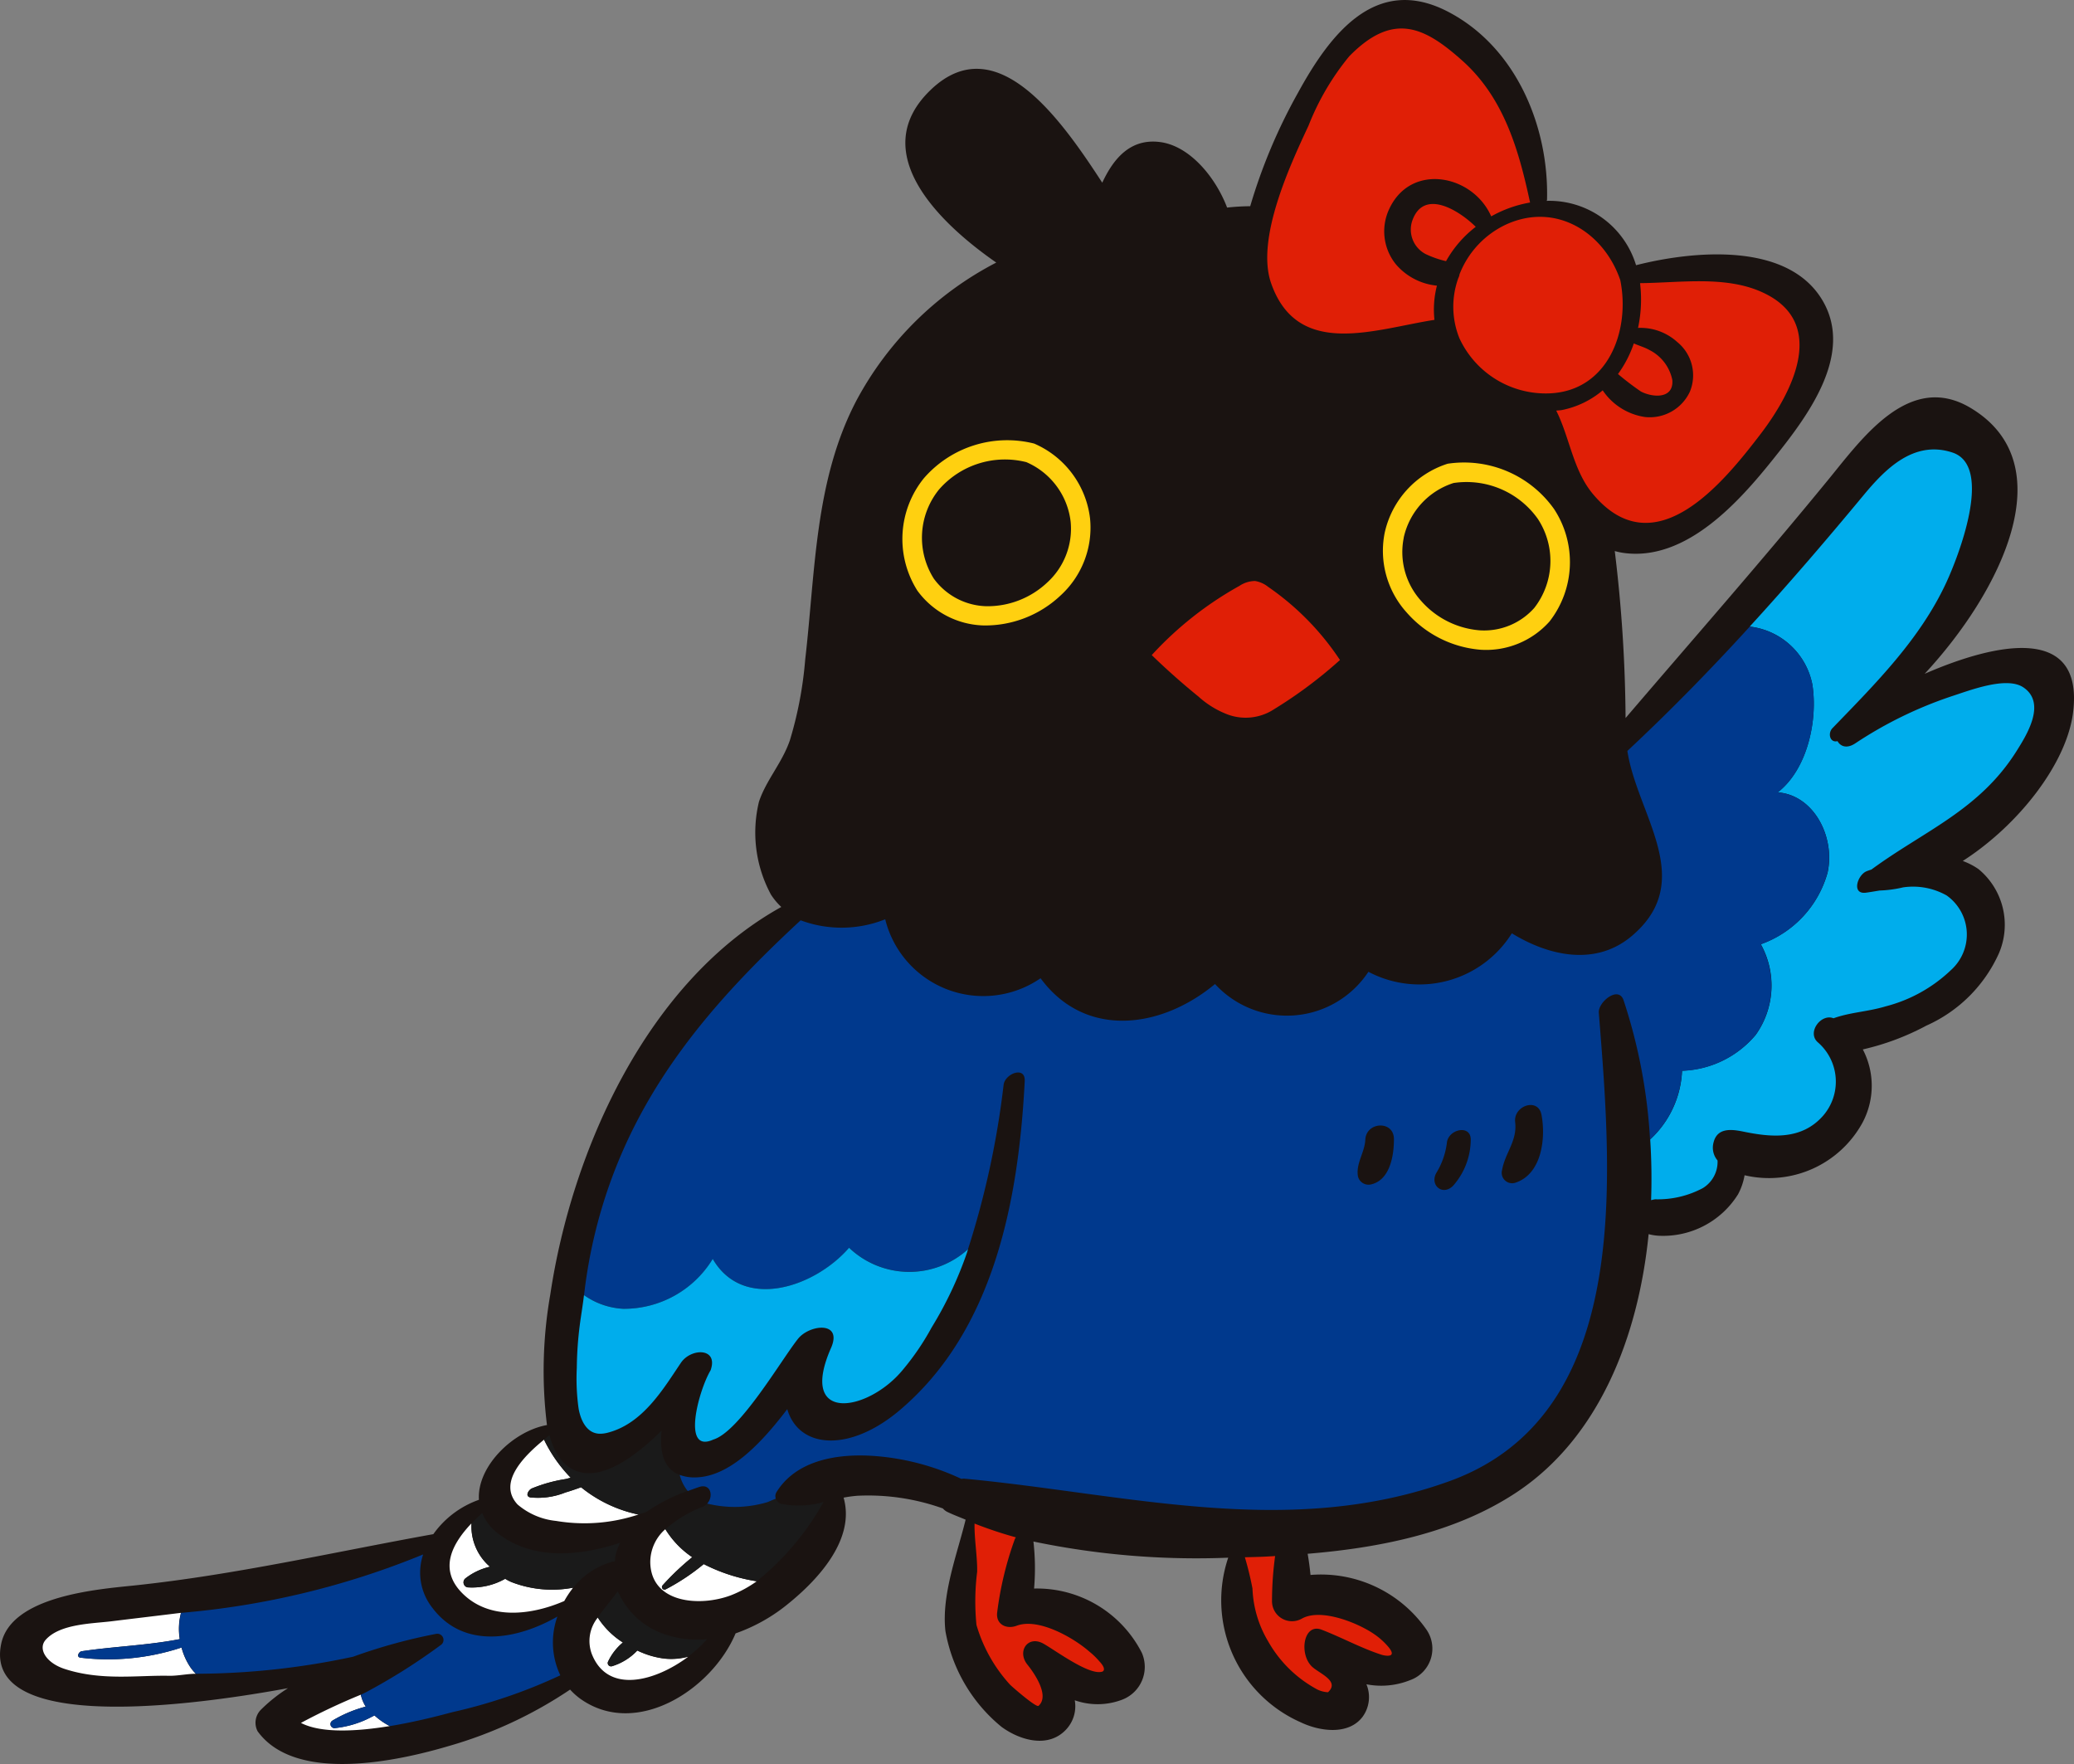 <svg xmlns="http://www.w3.org/2000/svg" width="102.667" height="87.312" viewBox="0 0 102.667 87.312">
  <rect x="0" y="0" width="102.667" height="87.312" fill="#808080" stroke="none"/>
  <g id="Group_665" data-name="Group 665" transform="translate(-413.239 -216.716)">
    <path id="Path_1140" data-name="Path 1140" d="M515.86,251.977c.542-4.358-3.785-3.465-7.347-1.911,3.747-4.031,6.929-10.374,2.279-13.157-3.02-1.81-5.352,1.473-7.02,3.512-3.278,4.009-6.7,7.9-10.064,11.834a71.47,71.47,0,0,0-.535-8.265,3.418,3.418,0,0,0,.548.107c3.039.338,5.614-2.558,7.288-4.649,1.625-2.031,4.065-5.171,2.433-7.887-1.746-2.906-6.453-2.42-9.215-1.719a4.488,4.488,0,0,0-4.425-3.185c0-.015.017-.026.018-.042.1-3.649-1.545-7.6-4.943-9.341-3.563-1.822-5.818,1.166-7.4,4.061a27.179,27.179,0,0,0-2.35,5.587,11.161,11.161,0,0,0-1.144.068c-.559-1.475-1.836-3.059-3.332-3.245-1.46-.182-2.292.822-2.848,2.013-2.019-3.1-5.237-7.729-8.5-4.587-3.166,3.048.356,6.531,3.253,8.541a16.385,16.385,0,0,0-6.922,6.828c-2.076,3.961-2.031,8.48-2.535,12.812a19.079,19.079,0,0,1-.758,4c-.387,1.131-1.173,1.966-1.532,3.046a6.465,6.465,0,0,0,.593,4.594,3.235,3.235,0,0,0,.513.614c-6.618,3.669-10.365,12.016-11.436,19.185a21.873,21.873,0,0,0-.164,6.457c-1.685.3-3.475,2.056-3.368,3.7a4.666,4.666,0,0,0-2.257,1.7c-4.943.89-9.82,2.017-14.825,2.542-1.775.186-6.086.512-6.57,2.9-.84,4.142,8.117,3.3,14.2,2.181a7.808,7.808,0,0,0-1.338,1.064.911.911,0,0,0-.166,1.069c1.879,2.593,6.966,1.474,9.5.72a21.169,21.169,0,0,0,5.969-2.783,3.255,3.255,0,0,0,.521.465c2.763,1.954,6.51-.474,7.671-3.247a8.547,8.547,0,0,0,2.6-1.463c1.486-1.2,3.336-3.195,2.747-5.255a5.953,5.953,0,0,1,.678-.093,10.986,10.986,0,0,1,4.236.628.715.715,0,0,0,.2.161c.3.148.617.263.926.394-.419,1.718-1.2,3.709-1,5.51a7.885,7.885,0,0,0,2.779,4.746c.917.671,2.321,1.076,3.2.126a1.684,1.684,0,0,0,.424-1.443,3.406,3.406,0,0,0,2.335-.025,1.737,1.737,0,0,0,.982-2.331,5.83,5.83,0,0,0-5.331-3.174,11.739,11.739,0,0,0-.032-2.327,39.549,39.549,0,0,0,9.642.8,6.6,6.6,0,0,0,3.6,8.152c.915.437,2.349.655,3.053-.279a1.652,1.652,0,0,0,.189-1.607,3.844,3.844,0,0,0,2.166-.207,1.655,1.655,0,0,0,.792-2.518,6.366,6.366,0,0,0-5.727-2.687q-.05-.528-.141-1.048c3.625-.3,7.352-1.048,10.366-3.057,4.029-2.687,6-7.625,6.513-12.763a2.478,2.478,0,0,0,.474.078,4.371,4.371,0,0,0,3.952-2.049,3.075,3.075,0,0,0,.324-.944h0a5.275,5.275,0,0,0,5.829-2.587,3.879,3.879,0,0,0,.024-3.64,12.566,12.566,0,0,0,3.149-1.18,7.1,7.1,0,0,0,3.583-3.566,3.57,3.57,0,0,0-1.009-4.182,3.426,3.426,0,0,0-.775-.4C513.164,257.556,515.548,254.5,515.86,251.977Z" transform="translate(0 0)" fill="#1a1311"/>
    <path id="Path_1141" data-name="Path 1141" d="M422.1,277.021a3.189,3.189,0,0,1-.467-1.018,11.576,11.576,0,0,1-5.017.5c-.2-.037-.067-.3.075-.316,1.643-.244,3.247-.288,4.854-.6a3.134,3.134,0,0,1,.061-1.3c-1.144.141-2.291.276-3.437.417-.95.118-2.548.121-3.256.914-.4.447.017,1.144.93,1.443,1.825.6,3.627.308,5.177.341.416.008.907-.1,1.321-.1A2.445,2.445,0,0,1,422.1,277.021Z" transform="translate(0.59 22.256)" fill="#fff"/>
    <path id="Path_1142" data-name="Path 1142" d="M427.622,278.236c-.039.018-.076.039-.114.055a4.954,4.954,0,0,1-1.861.571.2.2,0,0,1-.1-.376,6.364,6.364,0,0,1,1.642-.689l-.007-.007a1.839,1.839,0,0,1-.237-.581,31.72,31.72,0,0,0-2.963,1.395c1.016.528,2.786.42,4.394.157A3.593,3.593,0,0,1,427.622,278.236Z" transform="translate(4.154 23.386)" fill="#fff"/>
    <path id="Path_1143" data-name="Path 1143" d="M438,276.489a4.263,4.263,0,0,1-1.346-.4,2.858,2.858,0,0,1-1.259.779.164.164,0,0,1-.183-.241,2.764,2.764,0,0,1,.729-.935,4.059,4.059,0,0,1-1.244-1.235,1.84,1.84,0,0,0-.3,1.79c.786,2.019,3.146,1.366,4.775.148A3.182,3.182,0,0,1,438,276.489Z" transform="translate(8.133 22.321)" fill="#fff"/>
    <path id="Path_1144" data-name="Path 1144" d="M435.266,274.3a5.556,5.556,0,0,1-2.912-.3,2.155,2.155,0,0,1-.315-.164,3.321,3.321,0,0,1-1.877.422.254.254,0,0,1-.1-.435,3.12,3.12,0,0,1,1.224-.584,2.638,2.638,0,0,1-.914-2.146c-.948,1-1.642,2.26-.458,3.453,1.345,1.355,3.43,1.094,5.053.39a4.683,4.683,0,0,1,.365-.562c.025-.032.046-.067.072-.1C435.359,274.285,435.313,274.292,435.266,274.3Z" transform="translate(6.205 21.021)" fill="#fff"/>
    <path id="Path_1145" data-name="Path 1145" d="M437.217,274.279a.127.127,0,0,1-.151-.2,12.972,12.972,0,0,1,1.466-1.391A4.541,4.541,0,0,1,437.2,271.3a2.166,2.166,0,0,0-.746,1.654c.047,2.027,2.474,2.195,4,1.615a5.851,5.851,0,0,0,1.272-.692,8.716,8.716,0,0,1-2.626-.85A10.576,10.576,0,0,1,437.217,274.279Z" transform="translate(8.975 21.102)" fill="#fff"/>
    <path id="Path_1146" data-name="Path 1146" d="M434.192,270.719a3.638,3.638,0,0,1-1.744.244c-.266-.062-.085-.358.067-.437a7.379,7.379,0,0,1,1.7-.473c.08-.019.158-.044.237-.065a7.153,7.153,0,0,1-1.32-1.886c-.953.779-2.332,2.115-1.314,3.213a3.462,3.462,0,0,0,1.908.813,8.456,8.456,0,0,0,4.079-.318,6.66,6.66,0,0,1-2.836-1.349C434.708,270.553,434.453,270.645,434.192,270.719Z" transform="translate(7.042 19.865)" fill="#fff"/>
    <path id="Path_1147" data-name="Path 1147" d="M439.117,270.454a.569.569,0,0,1-.208.151,6.048,6.048,0,0,0-1.865,1.12,4.541,4.541,0,0,0,1.328,1.382,12.972,12.972,0,0,0-1.466,1.391.127.127,0,0,0,.151.2,10.574,10.574,0,0,0,1.882-1.248,8.718,8.718,0,0,0,2.626.85,13.4,13.4,0,0,0,3.306-3.924,4.435,4.435,0,0,1-2.092.092.385.385,0,0,1-.266-.261l-.406.171A5.662,5.662,0,0,1,439.117,270.454Z" transform="translate(9.135 20.68)" fill="#1a1a1a"/>
    <path id="Path_1148" data-name="Path 1148" d="M490.626,244.536c-.844-.569-2.684.161-3.562.442a20.149,20.149,0,0,0-4.771,2.335c-.413.268-.721.143-.869-.116-.381.094-.491-.394-.25-.643,2.127-2.2,4.326-4.389,5.632-7.2.549-1.181,2.379-5.753.311-6.441-1.934-.642-3.362.857-4.405,2.113-1.834,2.212-3.7,4.386-5.634,6.5a3.575,3.575,0,0,1,3.1,2.865c.276,1.742-.229,4.186-1.714,5.34,1.765.126,2.856,2.176,2.471,3.968a5.248,5.248,0,0,1-3.307,3.548,4.2,4.2,0,0,1-.25,4.483,4.973,4.973,0,0,1-3.647,1.778,4.922,4.922,0,0,1-1.579,3.4,29.723,29.723,0,0,1,.044,3.006c.067-.014.136-.032.2-.042a4.733,4.733,0,0,0,2.359-.552,1.524,1.524,0,0,0,.731-1.37.973.973,0,0,1-.2-.882c.18-.749.883-.668,1.486-.544,1.407.29,2.879.41,3.931-.779a2.573,2.573,0,0,0-.262-3.651c-.539-.489.175-1.431.785-1.181.832-.3,1.7-.324,2.579-.589a7.311,7.311,0,0,0,3.229-1.791,2.367,2.367,0,0,0-.209-3.7,3.389,3.389,0,0,0-2.149-.4,5.879,5.879,0,0,1-1.17.157c-.225.037-.446.075-.66.105-.752.11-.435-.893.033-1.066.073-.028.153-.054.227-.08,2.6-1.912,5.327-2.924,7.174-5.85C490.748,246.953,491.8,245.329,490.626,244.536Z" transform="translate(22.775 6.202)" fill="#00adec"/>
    <path id="Path_1149" data-name="Path 1149" d="M439.6,269.973c-.8-.305-.983-1.148-.9-2.109,0-.028.007-.057.01-.085-.046.046-.093.09-.14.136-1.565,1.52-3.475,2.725-4.746,1.418a3.119,3.119,0,0,1-.663-1.328c-.086.068-.179.143-.277.223a7.153,7.153,0,0,0,1.32,1.886c-.079.021-.157.046-.237.065a7.379,7.379,0,0,0-1.7.473c-.151.079-.333.374-.067.437a3.638,3.638,0,0,0,1.744-.244c.261-.075.516-.166.772-.258a6.66,6.66,0,0,0,2.836,1.349c.139-.043.277-.083.413-.132A8.57,8.57,0,0,1,440,270.77,2.069,2.069,0,0,1,439.6,269.973Z" transform="translate(7.281 19.74)" fill="#1a1a1a"/>
    <path id="Path_1150" data-name="Path 1150" d="M493.182,247.289c1.485-1.154,1.99-3.6,1.714-5.34a3.575,3.575,0,0,0-3.1-2.865c-1.938,2.126-3.949,4.182-6.058,6.152.482,3.167,3.461,6.412.225,9.154-1.789,1.517-4.108,1-5.944-.128a5.4,5.4,0,0,1-7.1,1.905,4.831,4.831,0,0,1-7.593.606c-2.691,2.235-6.439,2.7-8.636-.286A5,5,0,0,1,449,253.568a5.814,5.814,0,0,1-4.187.051c-4.4,4.072-8.081,8.331-9.846,14.257a24.862,24.862,0,0,0-.875,4.293,3.691,3.691,0,0,0,1.938.678,5.143,5.143,0,0,0,4.437-2.469c1.5,2.59,5.033,1.423,6.748-.552a4.322,4.322,0,0,0,5.883.071,42.83,42.83,0,0,0,1.764-8.146c.079-.548,1.083-.936,1.044-.175-.3,5.821-1.493,12.331-6.2,16.3-2.493,2.1-4.986,1.89-5.555-.062-1.28,1.682-2.841,3.337-4.526,3.378a2.05,2.05,0,0,1-.8-.125,2.069,2.069,0,0,0,.4.8c.189-.069.377-.137.562-.2.584-.193.727.47.4.821a5.663,5.663,0,0,0,2.99-.073l.406-.171a.378.378,0,0,1,.032-.318c.961-1.559,2.971-1.954,4.986-1.783a12.247,12.247,0,0,1,4.171,1.123.856.856,0,0,1,.116-.014c8.048.749,16.09,3.012,24.057.121,6.761-2.454,7.892-9.627,7.779-16.353-.04-2.413-.237-4.768-.4-6.826-.042-.528.973-1.353,1.224-.624a26.748,26.748,0,0,1,1.313,6.9,4.922,4.922,0,0,0,1.579-3.4,4.973,4.973,0,0,0,3.647-1.778,4.2,4.2,0,0,0,.25-4.483,5.248,5.248,0,0,0,3.307-3.548C496.038,249.465,494.947,247.416,493.182,247.289Z" transform="translate(8.059 8.647)" fill="#00398d"/>
    <path id="Path_1151" data-name="Path 1151" d="M447.312,261.255c-1.715,1.974-5.247,3.142-6.748.552a5.143,5.143,0,0,1-4.437,2.469,3.691,3.691,0,0,1-1.938-.678c-.057.5-.143.986-.207,1.479a17.813,17.813,0,0,0-.148,2.121,10.66,10.66,0,0,0,.089,2.017c.1.562.391,1.237,1.054,1.245a1.517,1.517,0,0,0,.385-.051c1.748-.448,2.761-2.18,3.629-3.465.5-.734,1.865-.752,1.466.376-.588.984-1.454,4.151.132,3.429,1.312-.39,3.412-4.018,4.2-4.993.564-.7,2.188-.885,1.645.423-1.689,3.79,1.8,3.21,3.522,1.136a12.634,12.634,0,0,0,1.439-2.108,18.723,18.723,0,0,0,1.754-3.71c.019-.057.033-.115.053-.172A4.322,4.322,0,0,1,447.312,261.255Z" transform="translate(7.958 17.218)" fill="#00adec"/>
    <path id="Path_1152" data-name="Path 1152" d="M448.031,271.1c-.014.781.139,1.595.13,2.378a11.764,11.764,0,0,0-.035,2.639,7.475,7.475,0,0,0,1.665,2.96c.069.074,1.291,1.145,1.406,1.045.628-.549-.391-1.846-.55-2.042-.527-.657.022-1.457.781-1.043.575.315,2.3,1.614,2.934,1.388,0,0,.247-.085-.157-.512a3.567,3.567,0,0,0-.488-.473c-.767-.678-2.519-1.69-3.6-1.284-.514.194-1.05-.072-.964-.675a16.733,16.733,0,0,1,.871-3.609.509.509,0,0,1,.053-.09A20.038,20.038,0,0,1,448.031,271.1Z" transform="translate(13.45 21.024)" fill="#e01f06"/>
    <path id="Path_1153" data-name="Path 1153" d="M458.377,272.3c-.227.008-.465.012-.695.019a15.845,15.845,0,0,1,.376,1.545,5.487,5.487,0,0,0,.781,2.626,6.1,6.1,0,0,0,2.313,2.309,1.343,1.343,0,0,0,.645.2c.6-.556-.427-.922-.79-1.265-.659-.62-.426-2.177.474-1.83,1.005.387,1.973.921,2.971,1.241.168.053.792.168.344-.377a3.514,3.514,0,0,0-.728-.654c-.8-.55-2.621-1.287-3.561-.761a.989.989,0,0,1-1.482-.851,16.448,16.448,0,0,1,.154-2.243C458.911,272.275,458.641,272.293,458.377,272.3Z" transform="translate(17.181 21.473)" fill="#e01f06"/>
    <g id="Group_663" data-name="Group 663" transform="translate(481.694 239.619)">
      <path id="Path_1154" data-name="Path 1154" d="M467.439,242.489a4.2,4.2,0,0,0,3.421-1.4,4.782,4.782,0,0,0,.223-5.564,5.461,5.461,0,0,0-5.268-2.242,4.631,4.631,0,0,0-3.117,3.422,4.552,4.552,0,0,0,1.091,3.943A5.44,5.44,0,0,0,467.439,242.489Zm-3.8-5.541a3.666,3.666,0,0,1,2.469-2.711,4.326,4.326,0,0,1,4.172,1.776,3.788,3.788,0,0,1-.177,4.408,3.32,3.32,0,0,1-2.709,1.107,4.311,4.311,0,0,1-2.891-1.456A3.6,3.6,0,0,1,463.642,236.949Z" transform="translate(-462.609 -233.234)" fill="#ffd010"/>
    </g>
    <g id="Group_664" data-name="Group 664" transform="translate(457.906 238.516)">
      <path id="Path_1155" data-name="Path 1155" d="M446.518,234.31a4.78,4.78,0,0,0-.322,5.559,4.2,4.2,0,0,0,3.27,1.725,5.437,5.437,0,0,0,3.81-1.474,4.545,4.545,0,0,0,1.47-3.817,4.629,4.629,0,0,0-2.768-3.711A5.461,5.461,0,0,0,446.518,234.31Zm7.266,2.141a3.6,3.6,0,0,1-1.165,3.024,4.305,4.305,0,0,1-3.019,1.167,3.326,3.326,0,0,1-2.589-1.366,3.789,3.789,0,0,1,.254-4.405,4.326,4.326,0,0,1,4.326-1.36A3.668,3.668,0,0,1,453.784,236.451Z" transform="translate(-445.453 -232.438)" fill="#ffd010"/>
    </g>
    <path id="Path_1156" data-name="Path 1156" d="M454.357,241.122q1.111,1.077,2.316,2.055a4.563,4.563,0,0,0,1.464.893,2.567,2.567,0,0,0,2.286-.275,22.118,22.118,0,0,0,3.252-2.429,13.318,13.318,0,0,0-3.551-3.618,1.4,1.4,0,0,0-.654-.293,1.423,1.423,0,0,0-.774.243A17.247,17.247,0,0,0,454.357,241.122Z" transform="translate(15.895 8.017)" fill="#e01f06"/>
    <path id="Path_1157" data-name="Path 1157" d="M463.675,224.84a1.366,1.366,0,0,0,.668,1.636,4.928,4.928,0,0,0,1.009.351,5.577,5.577,0,0,1,1.47-1.7C466.008,224.321,464.237,223.2,463.675,224.84Z" transform="translate(19.469 2.815)" fill="#e01f06"/>
    <path id="Path_1158" data-name="Path 1158" d="M472.14,231.356c.595.306,1.624.37,1.553-.567a2.133,2.133,0,0,0-1.147-1.495c-.219-.126-.5-.205-.76-.319a5.644,5.644,0,0,1-.783,1.514A13.584,13.584,0,0,0,472.14,231.356Z" transform="translate(22.33 4.739)" fill="#e01f06"/>
    <path id="Path_1159" data-name="Path 1159" d="M472.946,226.849a6.719,6.719,0,0,1-.1,2.216,2.706,2.706,0,0,1,1.943.7,2.124,2.124,0,0,1,.623,2.457,2.19,2.19,0,0,1-2.221,1.253,3.06,3.06,0,0,1-2.094-1.32,4.478,4.478,0,0,1-2,.971c-.1.021-.2.018-.3.033.67,1.338.835,2.955,1.814,4.125,3.067,3.667,6.486-.6,8.285-2.946,1.658-2.163,3.365-5.6.043-7.063C477.131,226.476,474.91,226.832,472.946,226.849Z" transform="translate(21.479 3.881)" fill="#e01f06"/>
    <path id="Path_1160" data-name="Path 1160" d="M467.76,224.825a4.534,4.534,0,0,0-2.329,2.476.551.551,0,0,1-.058.184,4.166,4.166,0,0,0,.053,2.981,4.71,4.71,0,0,0,4.47,2.727c2.879-.123,4-3.089,3.494-5.6C472.583,225.216,470.2,223.725,467.76,224.825Z" transform="translate(20.057 2.992)" fill="#e01f06"/>
    <path id="Path_1161" data-name="Path 1161" d="M460.525,222.541c-.917,1.962-2.622,5.624-1.848,7.813,1.321,3.741,5.132,2.257,8.081,1.8a4.749,4.749,0,0,1,.123-1.693,3.055,3.055,0,0,1-2.026-1.05,2.592,2.592,0,0,1-.319-2.779c1.087-2.27,4.127-1.661,5.032.4a5.994,5.994,0,0,1,1.923-.685c-.559-2.612-1.3-5.2-3.371-7.038-1.855-1.65-3.4-2.425-5.58-.2A12.694,12.694,0,0,0,460.525,222.541Z" transform="translate(17.489 0.393)" fill="#e01f06"/>
    <path id="Path_1162" data-name="Path 1162" d="M467.514,257.007c.112.93-.5,1.521-.648,2.375a.516.516,0,0,0,.632.632c1.331-.409,1.541-2.2,1.32-3.369C468.655,255.77,467.417,256.193,467.514,257.007Z" transform="translate(20.728 15.248)" fill="#1a1311"/>
    <path id="Path_1163" data-name="Path 1163" d="M465.066,257.688a3.761,3.761,0,0,1-.535,1.507c-.313.616.347,1.13.85.607a3.47,3.47,0,0,0,.865-2.235C466.287,256.745,465.123,257.005,465.066,257.688Z" transform="translate(19.797 15.594)" fill="#1a1311"/>
    <path id="Path_1164" data-name="Path 1164" d="M462.088,257.591c-.032.65-.477,1.176-.363,1.825a.541.541,0,0,0,.674.384c.915-.233,1.108-1.427,1.105-2.239C463.5,256.627,462.133,256.7,462.088,257.591Z" transform="translate(18.737 15.531)" fill="#1a1311"/>
    <path id="Path_1165" data-name="Path 1165" d="M438.09,275.708a3.877,3.877,0,0,1-2.518-2.194c-.32.444-.7.867-.991,1.3a4.059,4.059,0,0,0,1.244,1.235,2.764,2.764,0,0,0-.729.935.164.164,0,0,0,.183.241,2.858,2.858,0,0,0,1.259-.779,4.263,4.263,0,0,0,1.346.4,3.182,3.182,0,0,0,1.172-.1,6.08,6.08,0,0,0,.933-.858A4.949,4.949,0,0,1,438.09,275.708Z" transform="translate(8.25 21.957)" fill="#1a1a1a"/>
    <path id="Path_1166" data-name="Path 1166" d="M431.509,271.747a2.487,2.487,0,0,1-.8-1.023c-.176.161-.354.333-.523.512a2.638,2.638,0,0,0,.914,2.146,3.12,3.12,0,0,0-1.224.584.254.254,0,0,0,.1.435,3.321,3.321,0,0,0,1.877-.422,2.155,2.155,0,0,0,.315.164,5.556,5.556,0,0,0,2.912.3c.047-.007.093-.014.14-.024a3.753,3.753,0,0,1,2.059-1.314c.014-.1.014-.193.037-.293a3.257,3.257,0,0,1,.22-.614C435.476,272.875,433.2,273.049,431.509,271.747Z" transform="translate(6.397 20.878)" fill="#1a1a1a"/>
    <path id="Path_1167" data-name="Path 1167" d="M439.752,275.277c-1.987,1.14-4.641,1.64-6.2-.447a2.807,2.807,0,0,1-.445-2.628,40.477,40.477,0,0,1-11.981,2.891,3.134,3.134,0,0,0-.061,1.3c-1.607.315-3.211.359-4.854.6-.141.021-.276.279-.075.316a11.576,11.576,0,0,0,5.017-.5,3.189,3.189,0,0,0,.467,1.018,2.444,2.444,0,0,0,.243.281,37.37,37.37,0,0,0,7.777-.844,27.2,27.2,0,0,1,4.1-1.129.306.306,0,0,1,.22.564,29.733,29.733,0,0,1-3.679,2.321c-.08.043-.171.083-.255.125a1.839,1.839,0,0,0,.237.581l.007.007a6.364,6.364,0,0,0-1.642.689.2.2,0,0,0,.1.376,4.954,4.954,0,0,0,1.861-.571c.037-.017.075-.037.114-.055a3.593,3.593,0,0,0,.758.526c1.3-.215,2.5-.53,3.089-.689a25.932,25.932,0,0,0,5.347-1.825A3.8,3.8,0,0,1,439.752,275.277Z" transform="translate(1.079 21.45)" fill="#00398d"/>
  </g>
</svg>

